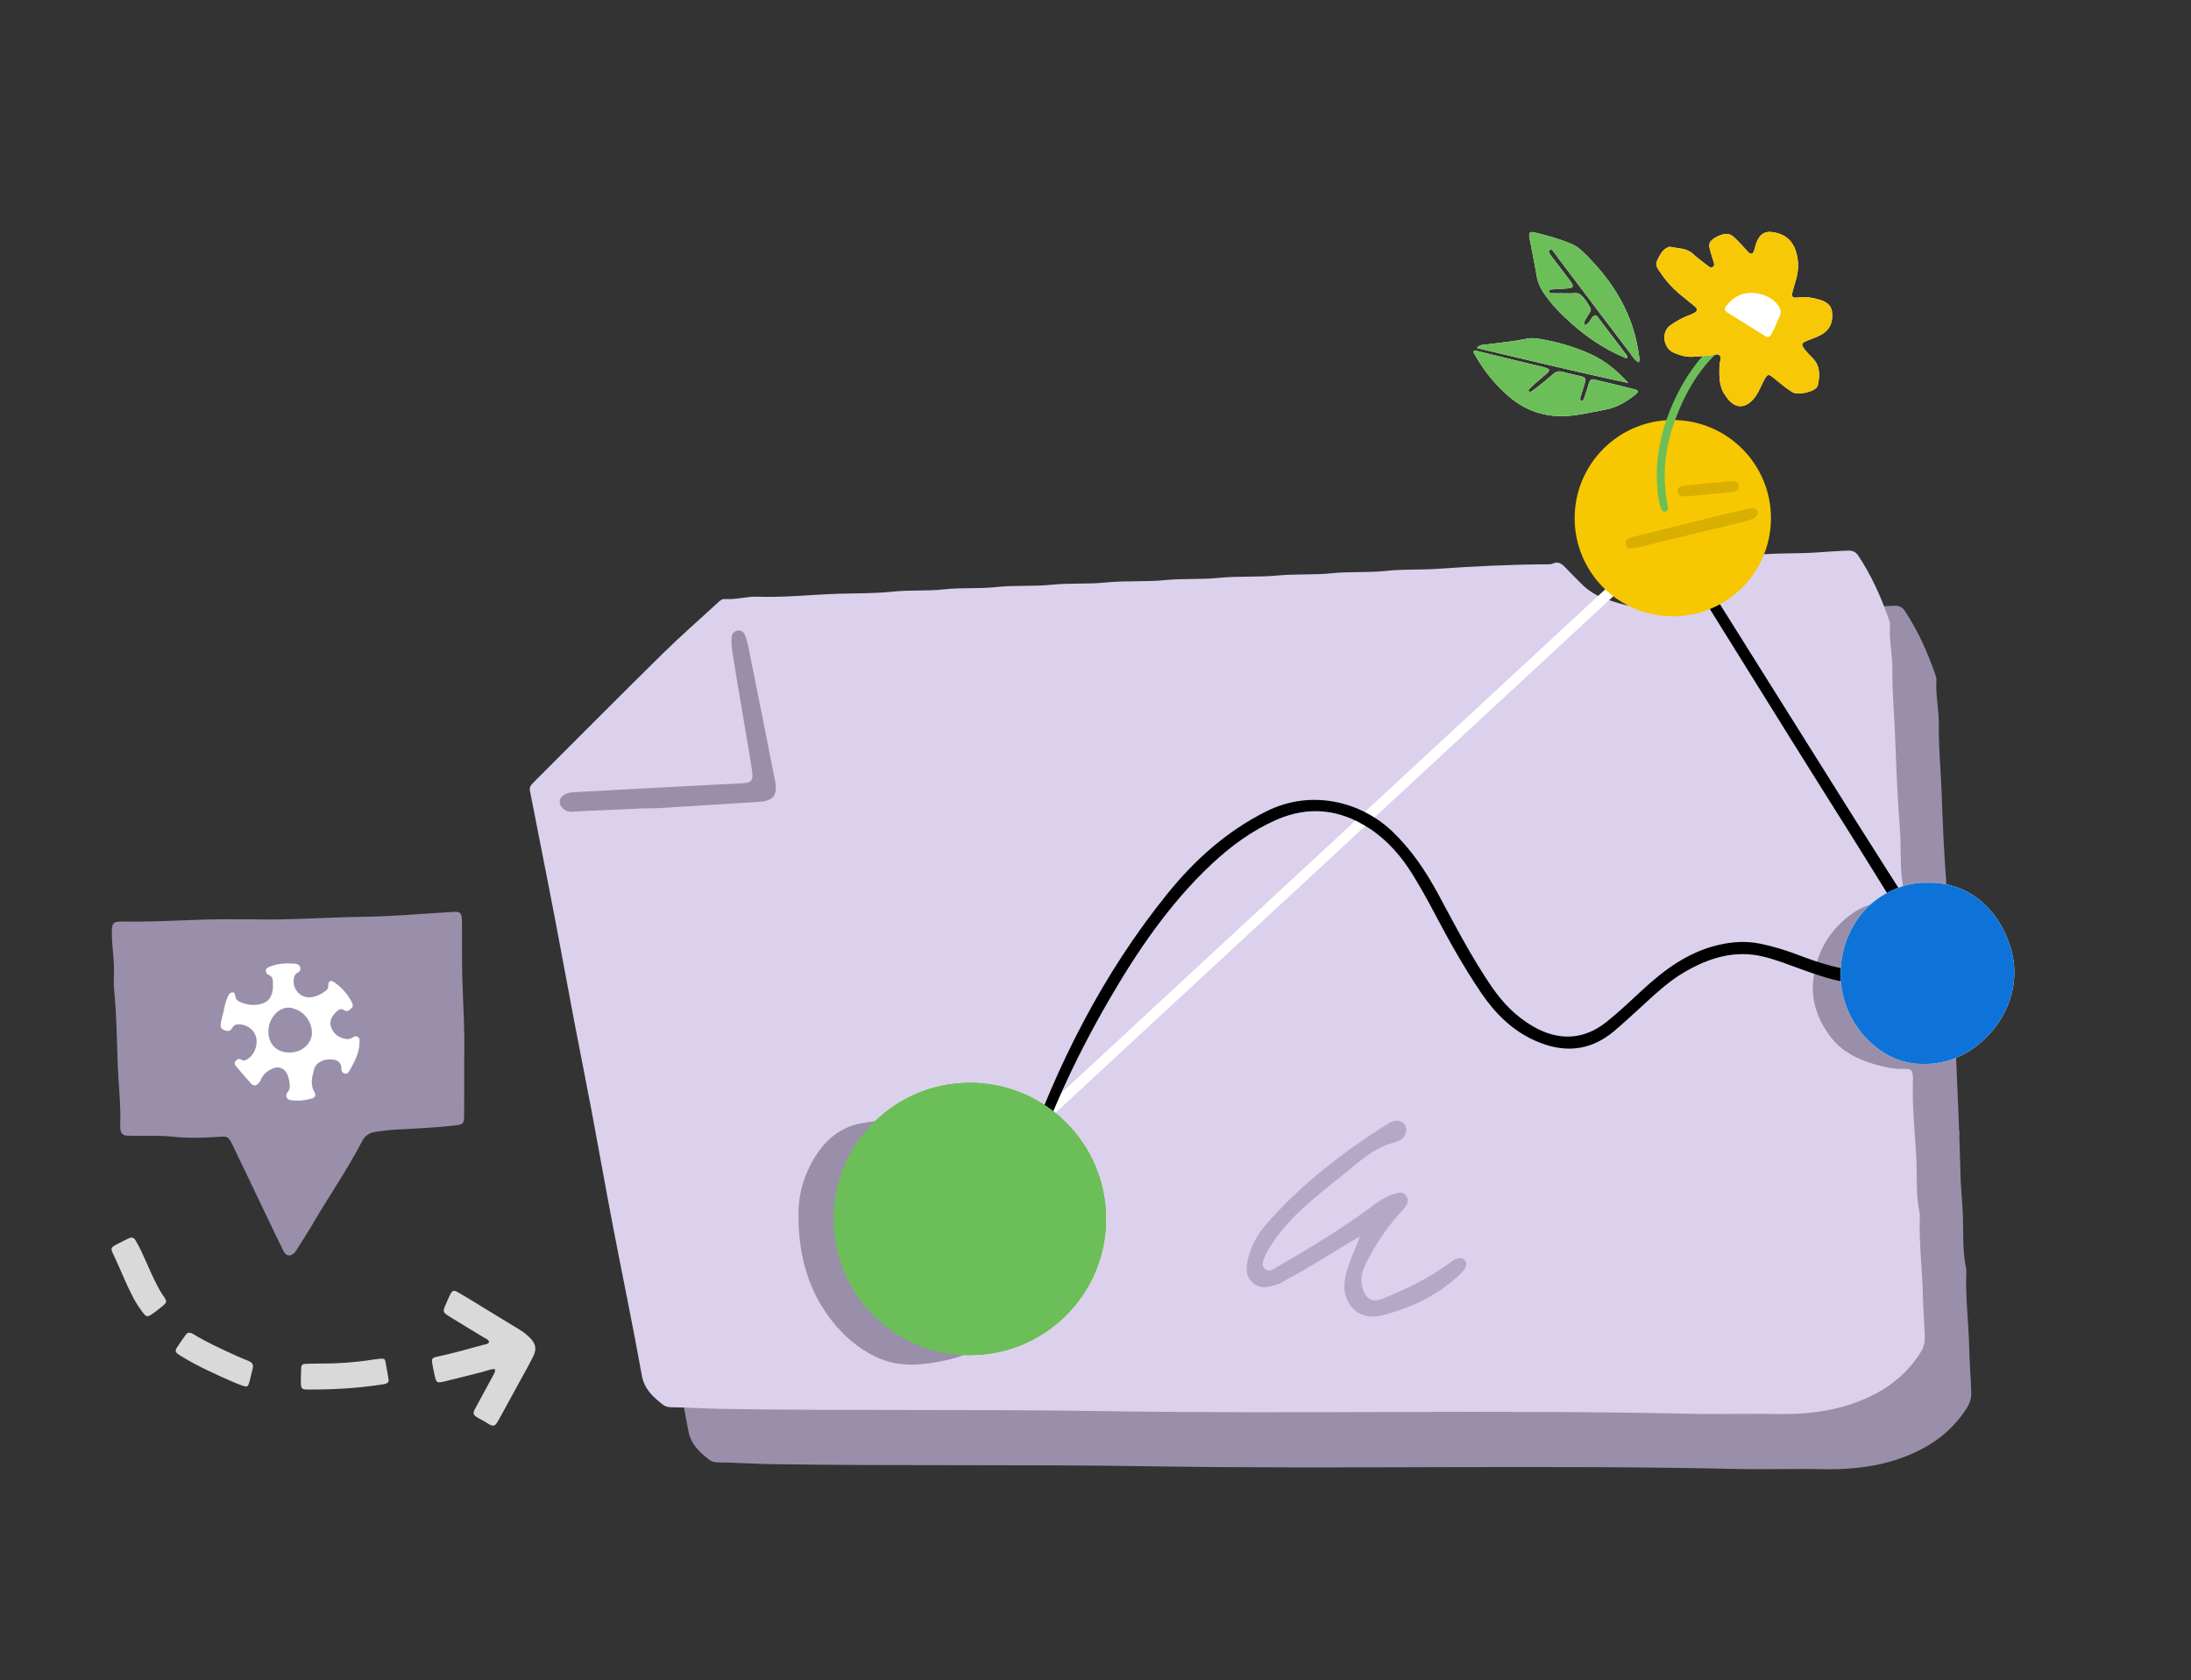 <svg width="1038" height="796" xmlns="http://www.w3.org/2000/svg">
<rect width="100%" height="100%" fill="#333333" stroke="none"/>
<path d="M846.574 695.997C846.578 695.994 846.576 695.987 846.571 695.987C838.947 695.987 831.313 696.137 823.689 695.967C730.479 693.877 637.249 696.167 544.039 694.677C484.259 693.717 424.499 694.597 364.729 693.657C356.609 693.527 348.449 692.907 340.299 692.857C338.789 692.857 337.329 692.597 336.169 691.697C331.449 688.027 327.259 684.387 326.059 677.677C321.829 654.037 316.889 630.527 312.369 606.947C308.839 588.497 305.579 570.007 302.109 551.547C299.569 538.057 296.839 524.607 294.269 511.117C291.029 494.087 287.919 477.037 284.669 460.017C282.059 446.357 279.329 432.717 276.659 419.077C275.479 413.057 274.329 407.027 273.099 401.017C272.819 399.627 273.129 398.527 274.099 397.547C274.869 396.777 275.609 395.977 276.379 395.207C296.189 375.427 315.909 355.557 335.859 335.917C344.259 327.647 353.159 319.897 361.829 311.897C362.909 310.897 363.939 309.797 365.549 309.927C370.659 310.347 375.589 308.657 380.709 308.837C393.779 309.307 406.799 307.787 419.849 307.427C428.159 307.197 436.549 307.327 444.819 306.447C452.979 305.577 461.179 306.257 469.249 305.347C477.419 304.427 485.599 305.167 493.679 304.287C502.559 303.317 511.479 304.077 520.289 303.167C528.819 302.287 537.359 302.977 545.809 302.107C555.239 301.137 564.699 301.907 574.049 300.967C582.399 300.127 590.759 300.787 599.029 299.937C608.459 298.967 617.919 299.697 627.269 298.797C635.799 297.967 644.339 298.607 652.789 297.737C661.489 296.837 670.239 297.547 678.849 296.597C686.839 295.727 694.799 296.187 702.749 295.647C720.109 294.457 737.479 293.567 754.879 293.487C755.779 293.487 756.789 293.537 757.559 293.177C760.279 291.917 761.999 293.297 763.729 295.127C766.229 297.767 768.809 300.327 771.389 302.887C774.399 305.877 777.939 308.127 781.879 309.587C790.959 312.947 800.269 315.277 810.069 314.267C823.919 312.847 835.129 306.397 844.209 296.017C845.279 294.787 846.349 293.557 847.359 292.277C849.169 289.977 851.459 289.337 854.399 289.027C863.809 288.017 873.259 288.547 882.649 287.887C887.519 287.547 892.389 287.167 897.279 287.007C899.409 286.937 901.029 287.347 902.349 289.337C908.619 298.757 913.189 308.967 916.869 319.617C917.159 320.467 917.449 321.397 917.389 322.267C916.939 329.367 918.629 336.347 918.529 343.427C918.379 354.497 919.539 365.517 919.899 376.577C920.359 390.857 921.089 405.177 922.139 419.417C922.819 428.617 921.879 437.907 923.819 447.037C924.579 450.617 932.079 601.677 928.299 602.327C920.949 603.587 825.23 568.567 819 573.087C809.11 580.257 883.469 475.807 881.399 487.887C879.459 499.237 882.779 509.047 889.609 517.787C894.679 524.287 901.849 527.927 909.639 530.227C914.319 531.607 919.059 532.727 924.059 532.547C927.569 532.427 928.039 533.167 928.299 536.677C928.309 536.857 928.309 537.037 928.299 537.227C927.819 549.217 929.059 561.177 929.799 573.087C930.379 582.457 929.459 591.957 931.519 601.237C931.599 601.587 931.569 601.967 931.559 602.327C931.049 614.677 932.699 626.957 932.949 639.297C933.089 646.147 933.739 653.027 933.889 659.907C933.949 662.777 933.079 665.117 931.519 667.507C923.409 679.987 911.689 687.317 897.799 691.757C885.879 695.567 873.669 696.357 861.279 696.027C856.385 695.897 851.471 696.007 846.577 696.007C846.571 696.007 846.569 696 846.574 695.997V695.997Z" fill="#9A8FAA"></path>
<path d="M824.58 669.85C816.95 669.85 809.31 670 801.68 669.83C708.47 667.74 615.24 670.03 522.03 668.54C462.25 667.58 402.49 668.46 342.72 667.52C334.6 667.39 326.44 666.77 318.29 666.72C316.78 666.72 315.32 666.46 314.16 665.56C309.44 661.89 305.25 658.25 304.05 651.54C299.82 627.9 294.88 604.39 290.36 580.81C286.83 562.36 283.57 543.87 280.1 525.41C277.56 511.92 274.83 498.47 272.26 484.98C269.02 467.95 265.91 450.9 262.66 433.88C260.05 420.22 257.32 406.58 254.65 392.94C253.47 386.92 252.32 380.89 251.09 374.88C250.81 373.49 251.12 372.39 252.09 371.41C252.86 370.64 253.6 369.84 254.37 369.07C274.18 349.29 293.9 329.42 313.85 309.78C322.25 301.51 331.15 293.76 339.82 285.76C340.9 284.76 341.93 283.66 343.54 283.79C348.65 284.21 353.58 282.52 358.7 282.7C371.77 283.17 384.79 281.65 397.84 281.29C406.15 281.06 414.54 281.19 422.81 280.31C430.97 279.44 439.17 280.12 447.24 279.21C455.41 278.29 463.59 279.03 471.67 278.15C480.55 277.18 489.47 277.94 498.28 277.03C506.81 276.15 515.35 276.84 523.8 275.97C533.23 275 542.69 275.77 552.04 274.83C560.39 273.99 568.75 274.65 577.02 273.8C586.45 272.83 595.91 273.56 605.26 272.66C613.79 271.83 622.33 272.47 630.78 271.6C639.48 270.7 648.23 271.41 656.84 270.46C664.83 269.59 672.79 270.05 680.74 269.51C698.1 268.32 715.47 267.43 732.87 267.35C733.77 267.35 734.78 267.4 735.55 267.04C738.27 265.78 739.99 267.16 741.72 268.99C744.22 271.63 746.8 274.19 749.38 276.75C752.39 279.74 755.93 281.99 759.87 283.45C768.95 286.81 778.26 289.14 788.06 288.13C801.91 286.71 813.12 280.26 822.2 269.88C823.27 268.65 824.34 267.42 825.35 266.14C827.16 263.84 829.45 263.2 832.39 262.89C841.8 261.88 851.25 262.41 860.64 261.75C865.51 261.41 870.38 261.03 875.27 260.87C877.4 260.8 879.02 261.21 880.34 263.2C886.61 272.62 891.18 282.83 894.86 293.48C895.15 294.33 895.44 295.26 895.38 296.13C894.93 303.23 896.62 310.21 896.52 317.29C896.37 328.36 897.53 339.38 897.89 350.44C898.35 364.72 899.08 379.04 900.13 393.28C900.81 402.48 899.87 411.77 901.81 420.9C902.57 424.48 901.81 425.01 898.03 425.66C890.68 426.92 883.45 428.48 877.22 433C867.33 440.17 861.46 449.67 859.39 461.75C857.45 473.1 860.77 482.91 867.6 491.65C872.67 498.15 879.84 501.79 887.63 504.09C892.31 505.47 897.05 506.59 902.05 506.41C905.56 506.29 906.03 507.03 906.29 510.54C906.3 510.72 906.3 510.9 906.29 511.09C905.81 523.08 907.05 535.04 907.79 546.95C908.37 556.32 907.45 565.82 909.51 575.1C909.59 575.45 909.56 575.83 909.55 576.19C909.04 588.54 910.69 600.82 910.94 613.16C911.08 620.01 911.73 626.89 911.88 633.77C911.94 636.64 911.07 638.98 909.51 641.37C901.4 653.85 889.68 661.18 875.79 665.62C863.87 669.43 851.66 670.22 839.27 669.89C834.37 669.76 829.45 669.87 824.55 669.87L824.58 669.85Z" fill="#DCD1EC"></path>
<path d="M904.24 472.44C904.24 474.26 904.27 476.07 904.24 477.89C904.16 482.16 903.28 482.89 898.98 482.12C897.2 481.8 895.43 481.35 893.73 480.78C880.89 476.43 881.43 463.87 886.91 456.55C890.09 452.3 894.63 450.7 899.5 449.75C902.21 449.22 903.24 450.04 903.08 452.94C902.72 459.5 904.8 465.9 904.26 472.45L904.24 472.44Z" fill="#DCD1EC"></path>
<path d="M378.3 577.87C377.86 568.56 379.84 559.79 384.12 551.6C389.22 541.86 396.63 534.36 407.67 532.25C416.31 530.6 425.31 529.51 433.54 534.67C436.38 536.45 439.84 535.98 442.99 536.75C454.63 539.6 465.29 543.99 473.8 552.93C482.92 562.5 487.54 574 489.89 586.74C492.01 598.22 489.83 608.88 483.23 618.25C478.67 624.73 473.47 630.92 467.28 636C460.51 641.55 452.19 643.8 443.78 645.33C433.89 647.13 423.98 647.29 414.64 642.71C406.35 638.65 399.48 632.68 393.88 625.46C383.03 611.5 378.6 595.32 378.29 577.87H378.3Z" fill="#9A8FAA"></path>
<path d="M417.14 572.32C418.49 573.06 419.73 573.78 421 574.45C428.71 578.51 437.34 573.18 438.42 565.01C439 560.61 439.07 560.66 443.29 561.92C451.29 564.3 457.56 568.81 461.44 576.36C462.51 578.44 462.95 580.02 459.91 580.74C457.56 581.3 455.88 583.07 454.19 584.75C446.96 591.92 438.03 594.87 428.07 594.68C418.08 594.5 412.37 586.35 415.18 576.72C415.58 575.34 415.77 573.87 417.14 572.32Z" fill="#DCD1EC"></path>
<path d="M644.192 585.874C632.695 592.31 621.886 599.738 610.272 605.816C608.752 606.606 607.349 607.644 605.777 608.226C601.59 609.758 597.28 611.127 593.375 607.637C589.717 604.363 590.406 600.097 591.337 596.022C592.92 589.212 596.682 583.497 601.309 578.37C617.406 560.423 636.307 545.878 656.558 532.992C659.045 531.409 661.734 529.86 664.659 531.96C666.206 533.071 666.462 534.779 666.02 536.576C665.243 539.59 663.025 540.58 660.196 541.334C650.442 543.964 643.341 550.947 635.786 556.99C623.237 567.006 610.329 576.806 601.658 590.762C600.885 592.004 600.087 593.252 599.569 594.625C598.754 596.819 596.975 599.361 599.471 601.29C601.519 602.859 603.635 601.119 605.494 600.024C620.431 591.272 635.31 582.396 649.248 572.065C652.591 569.579 655.952 567.172 659.963 565.822C662.082 565.105 664.371 564.291 666.032 566.426C667.928 568.835 666.553 571.111 664.822 572.95C658.457 579.778 653.126 587.32 648.705 595.522C646.413 599.796 644.035 604.173 645.291 609.369C646.591 614.747 649.306 617.563 655.274 615.176C665.951 610.907 676.193 605.888 685.586 599.224C686.787 598.374 687.911 597.433 689.209 596.753C690.781 595.949 692.561 595.537 693.931 597.053C695.34 598.614 694.613 600.26 693.527 601.69C692.795 602.646 691.906 603.529 691.031 604.354C680.391 614.147 667.624 620.15 653.759 623.38C643.557 625.761 635.665 617.446 637.044 607.007C638.016 599.628 641.604 593.209 644.179 585.933L644.192 585.874Z" fill="#B4A7C8"></path>
<path d="M448 572L786 259" stroke="white" stroke-width="5"></path>
<path d="M885.65 466.13C874.48 466.59 864.14 463.07 853.86 459.38C847.71 457.17 841.64 454.72 835.26 453.19C821.81 449.97 809.71 453.82 798.24 460.43C789.52 465.46 782.44 472.62 775.03 479.31C771.52 482.47 768.08 485.69 764.44 488.72C752.92 498.28 740.37 498.92 727.18 493.01C716.42 488.19 708.35 480.15 701.8 470.51C693.41 458.17 686.18 445.15 679.24 431.95C676.2 426.16 672.98 420.46 669.58 414.88C664.23 406.1 657.62 398.34 649 392.64C634.96 383.36 620.03 381.59 604.43 388.52C593.01 393.6 583.1 400.87 574.01 409.4C553.9 428.27 538.66 450.84 524.98 474.49C509.2 501.77 496.07 530.32 486.43 560.38C482.27 573.36 478.53 586.47 474.6 599.52C473.97 601.6 473.58 603.81 471.88 605.37C471.34 605.87 470.59 606.11 469.87 605.73C469.16 605.36 468.87 604.7 469.02 603.92C469.16 603.21 469.38 602.52 469.58 601.82C474.6 584.55 478.72 567 484.7 550.02C500.81 504.27 522.43 461.38 553 423.5C565.94 407.46 581.15 393.77 599.98 384.37C621.45 373.66 644.91 379.93 659.53 393.83C668.62 402.47 675.44 412.66 681.35 423.59C689.38 438.45 697.11 453.49 706.68 467.47C711.89 475.08 718.1 481.5 726.14 486.19C738.27 493.26 750.23 492.84 761.13 484.13C766.94 479.49 772.35 474.35 777.81 469.29C788.46 459.43 799.85 450.94 814.42 447.62C820.92 446.14 827.3 445.76 833.85 447.09C840.11 448.36 846.17 450.22 852.12 452.5C861.13 455.95 870.28 458.92 879.96 459.88C887.8 460.66 895.52 459.9 903.11 457.98C905.13 457.47 906.84 457.2 907.59 459.42C908.32 461.58 906.83 462.92 904.98 463.52C898.7 465.57 892.22 466.31 885.63 466.14L885.65 466.13Z" fill="black"></path>
<path d="M785.77 243.03C787.64 243.3 788.53 244.75 789.41 246.1C793.17 251.89 796.92 257.69 800.59 263.54C826.48 304.8 852.31 346.09 878.23 387.32C888.77 404.09 899.49 420.75 910.11 437.47C910.89 438.69 911.67 439.93 912.25 441.25C912.81 442.53 912.48 443.79 911.34 444.66C910.19 445.54 908.93 445.41 907.78 444.65C906.54 443.83 905.77 442.58 905.02 441.33C886.57 410.43 867.06 380.19 848.07 349.63C827.55 316.6 806.97 283.59 786.42 250.58C785.46 249.04 784.31 247.58 783.97 245.75C783.71 244.34 784.1 243.21 785.77 243.04V243.03Z" fill="black"></path>
<circle cx="792.5" cy="245.5" r="46.5" fill="#F7C702"></circle>
<path d="M830.963 245.524C830.13 245.809 828.315 246.589 826.428 247.054C809.894 251.128 793.358 255.127 776.796 259.151C776.163 259.302 775.518 259.466 774.87 259.554C772.966 259.827 770.562 260.477 770.153 257.829C769.761 255.32 772.23 254.732 774.065 254.27C791.852 249.831 809.665 245.441 827.466 241.091C828.403 240.852 829.408 240.828 830.378 240.894C831.348 240.961 832.399 241.228 832.693 242.325C832.959 243.297 832.625 244.226 830.926 245.563L830.963 245.524Z" fill="#D9AF01"></path>
<path d="M823.374 231.861C822.619 232.241 821.815 232.938 820.934 233.03C813.559 233.821 806.181 234.536 798.786 235.163C797.173 235.293 795.241 235.05 794.77 233.227C794.241 231.227 795.984 230.299 797.594 230.118C805.283 229.284 812.978 228.576 820.688 227.93C821.985 227.818 823.254 228.503 823.706 229.897C823.867 230.412 823.53 231.088 823.386 231.849L823.374 231.861Z" fill="#D9AF01"></path>
<path d="M913.12 418.23C906.07 417.98 899.25 420 892.79 423.71C870.92 436.27 864.06 469.38 883.2 490.83C893.02 501.83 905.41 506 919.54 503.31C940.92 499.24 960.74 474.39 952.34 448.26C946.5 430.1 932.17 417.71 913.12 418.23Z" fill="white"></path>
<path d="M913.12 418.23C932.16 417.72 946.5 430.1 952.34 448.26C960.74 474.4 940.92 499.25 919.54 503.31C905.41 506 893.02 501.83 883.2 490.83C864.06 469.38 870.91 436.26 892.79 423.71C899.26 420 906.07 417.98 913.12 418.23Z" fill="#0D73D9"></path>
<path d="M786.929 241.049C786.21 238.764 785.72 236.477 785.439 234.143C783.781 220.213 786.108 206.818 791.358 193.954C796.745 180.762 804.53 169.158 815.504 159.865C816.732 158.822 817.932 157.746 819.518 157.288C820.511 157.002 821.526 157.044 822.119 158.074C822.634 158.961 822.21 159.761 821.612 160.428C821.123 160.974 820.568 161.488 819.973 161.908C807.26 170.849 799.583 183.48 794.104 197.614C789.671 209.04 787.735 220.894 789.106 233.167C789.365 235.49 789.835 237.797 790.139 240.117C790.271 241.13 790.147 242.178 788.87 242.412C787.812 242.602 787.387 241.748 786.939 241.051L786.929 241.049Z" fill="#6CBF58"></path>
<path d="M817.25 187.123C821.404 193.89 826.91 194.161 831.468 188.092C833.341 185.596 834.353 182.652 835.823 179.943C837.308 177.208 837.809 177.049 840.215 179.01C843.08 181.35 845.924 183.735 849.036 185.738C851.638 187.409 859.316 185.743 860.905 183.24C861.032 183.033 861.155 182.806 861.206 182.566C862.229 177.809 862.369 173.239 858.548 169.446C857.324 168.231 856.1 166.992 855.046 165.639C853.131 163.182 853.327 162.517 856.173 161.385C858.807 160.335 861.543 159.503 863.911 157.883C867.512 155.427 868.351 151.663 867.921 147.758C867.533 144.283 864.734 142.693 861.56 141.84C858.445 141.005 855.335 140.448 852.055 140.906C848.974 141.338 848.566 140.743 849.366 137.651C849.802 135.982 850.328 134.329 850.811 132.671C852.003 128.561 852.231 124.416 851.148 120.244C849.54 114.041 845.893 110.811 839.524 109.948C836.584 109.549 834.515 110.543 833.011 113.106C832.064 114.724 831.636 116.523 831.129 118.308C830.459 120.657 829.549 120.877 827.884 119.056C825.809 116.778 823.769 114.479 821.494 112.381C819.862 110.883 818.158 110.493 816.063 111.096C814.74 111.476 813.503 111.995 812.361 112.743C809.822 114.397 809.374 115.402 810.104 118.321C810.578 120.233 811.246 122.097 811.803 123.989C812.042 124.8 812.439 125.712 811.597 126.378C810.56 127.205 809.709 126.374 808.968 125.81C806.617 124.015 804.209 122.271 802.04 120.267C798.942 117.408 794.945 117.792 791.29 116.924C790.972 116.85 790.556 117.004 790.231 117.149C787.378 118.399 786.267 121.093 785.012 123.62C784.024 125.623 785.369 127.227 786.345 128.724C788.791 132.45 791.7 135.817 795.076 138.735C797.59 140.909 800.258 142.907 802.803 145.054C804.439 146.429 804.318 147.407 802.461 148.382C801.483 148.893 800.424 149.261 799.395 149.675C796.531 150.843 793.873 152.306 791.329 154.131C786.845 157.341 787.985 164.866 792.857 167.041C795.598 168.266 798.431 169.124 801.434 169.044C804.264 168.968 807.085 168.594 809.914 168.479C811.498 168.417 813.424 167.295 814.538 168.242C815.915 169.419 814.626 171.465 814.597 173.12C814.511 178.088 814.296 183.04 817.243 187.111L817.25 187.123ZM750.587 154.075C750.257 151.97 751.597 150.74 752.39 149.313C752.974 148.256 754.123 147.144 753.454 145.937C752.208 143.681 750.853 141.404 748.896 139.692C747.501 138.471 745.598 139.011 743.894 138.996C740.936 138.968 737.98 138.97 735.021 138.926C734.52 138.917 733.985 138.737 733.89 138.172C733.747 137.31 734.427 137.169 735.048 137.127C737.51 136.96 739.975 136.862 742.434 136.665C745.435 136.427 745.809 135.755 744.045 133.333C741.292 129.549 738.381 125.872 735.551 122.144C734.955 121.362 734.355 120.575 733.872 119.732C733.623 119.303 733.765 118.76 734.201 118.418C734.69 118.034 735.252 118.27 735.53 118.616C736.532 119.858 737.417 121.195 738.379 122.477C749.593 137.334 760.784 152.206 772.054 167.012C773.306 168.658 774.333 170.65 776.38 171.683C776.918 170.566 776.654 169.715 776.55 168.877C774.036 148.819 764.041 132.783 749.71 119.098C748.283 117.737 746.704 116.518 744.874 115.718C739.194 113.245 733.212 111.679 727.233 110.166C724.7 109.523 724.134 110.169 724.635 112.847C725.757 118.912 727.048 124.953 728.073 131.03C728.539 133.793 729.633 136.176 731.142 138.469C734.905 144.192 739.674 148.987 744.784 153.492C752.06 159.906 759.99 165.276 768.934 169.082C769.566 169.354 770.175 169.975 770.96 169.449C770.977 169.206 771.102 168.905 771.001 168.768C766.328 162.57 761.639 156.383 756.943 150.199C755.99 148.944 755.187 149.313 754.307 150.394C753.276 151.657 752.802 153.509 750.598 154.068L750.587 154.075ZM698.512 165.981C698.343 166.262 698.179 166.539 698.006 166.814C702.339 174.708 707.741 181.709 714.634 187.673C723.858 195.645 734.371 198.359 746.255 196.699C751.014 196.035 755.69 194.967 760.41 194.111C765.979 193.105 770.52 190.322 774.809 186.929C776.348 185.711 776.272 184.943 774.403 184.455C768.073 182.817 761.704 181.346 755.347 179.805C753.759 179.422 753.125 180.295 752.728 181.652C752.067 183.899 751.356 186.13 750.598 188.35C750.333 189.121 750.076 190.048 748.861 189.866C748.272 188.569 749.04 187.461 749.35 186.31C749.738 184.887 750.273 183.493 750.652 182.067C751.449 179.048 751.313 178.828 748.204 178.054C745.572 177.392 742.895 176.902 740.281 176.165C738.54 175.677 737.201 176.044 735.87 177.197C733.45 179.288 730.957 181.312 728.459 183.316C727.408 184.159 726.265 184.908 725.138 185.654C724.988 185.747 724.642 185.666 724.457 185.549C724.091 185.32 724.046 184.86 724.291 184.597C725.111 183.689 725.966 182.8 726.886 181.99C728.641 180.438 730.486 178.991 732.228 177.432C734.621 175.285 734.539 174.985 731.527 174.031C731.058 173.882 730.58 173.755 730.1 173.637C725.552 172.54 721 171.461 716.449 170.359C710.465 168.905 704.484 167.442 698.497 165.982L698.512 165.981ZM771.395 181.421C766.212 175.739 760.501 170.896 753.57 167.784C745.774 164.282 737.611 161.877 729.157 160.525C727.321 160.232 725.469 160.054 723.633 160.432C716.971 161.788 710.215 162.428 703.482 163.284C702.303 163.432 700.971 163.242 699.651 164.891C723.703 170.537 747.405 176.352 771.39 181.425L771.395 181.421Z" fill="white"></path>
<path d="M817.25 187.123C814.298 183.055 814.519 178.1 814.604 173.132C814.629 171.471 815.922 169.431 814.545 168.254C813.427 167.301 811.501 168.423 809.922 168.491C807.092 168.606 804.271 168.98 801.442 169.056C798.438 169.135 795.605 168.278 792.864 167.052C787.988 164.872 786.852 157.353 791.336 154.143C793.875 152.322 796.538 150.855 799.402 149.687C800.428 149.267 801.49 148.904 802.468 148.394C804.325 147.419 804.44 146.444 802.81 145.065C800.265 142.919 797.597 140.921 795.083 138.747C791.708 135.829 788.798 132.462 786.352 128.735C785.371 127.242 784.031 125.635 785.019 123.632C786.27 121.099 787.385 118.41 790.238 117.161C790.564 117.015 790.98 116.861 791.298 116.936C794.952 117.804 798.953 117.426 802.047 120.278C804.216 122.282 806.624 124.026 808.975 125.822C809.716 126.385 810.567 127.216 811.605 126.389C812.447 125.724 812.049 124.811 811.81 124.001C811.253 122.108 810.585 120.245 810.111 118.333C809.386 115.41 809.834 114.405 812.368 112.755C813.51 112.007 814.745 111.497 816.07 111.108C818.165 110.505 819.871 110.885 821.501 112.393C823.782 114.487 825.816 116.79 827.891 119.068C829.546 120.887 830.466 120.669 831.136 118.32C831.644 116.535 832.071 114.736 833.018 113.118C834.522 110.555 836.591 109.561 839.531 109.96C845.9 110.823 849.542 114.056 851.155 120.256C852.241 124.433 852.01 128.572 850.818 132.683C850.335 134.341 849.809 135.994 849.373 137.662C848.567 140.759 848.981 141.349 852.062 140.918C855.338 140.454 858.449 141.011 861.567 141.852C864.741 142.705 867.54 144.295 867.928 147.77C868.358 151.675 867.525 155.436 863.919 157.895C861.547 159.508 858.814 160.347 856.18 161.396C853.334 162.529 853.135 163.188 855.053 165.651C856.111 167.009 857.331 168.243 858.555 169.458C862.376 173.25 862.236 177.82 861.213 182.578C861.162 182.817 861.045 183.041 860.912 183.252C859.323 185.755 851.641 187.415 849.043 185.75C845.925 183.75 843.087 181.362 840.222 179.022C837.816 177.061 837.312 177.214 835.83 179.955C834.36 182.663 833.348 185.608 831.475 188.104C826.923 194.169 821.411 193.901 817.257 187.134L817.25 187.123ZM822.658 140.627C820.805 141.672 819.428 143.228 818.045 144.813C816.865 146.159 816.902 147.095 818.463 148.054C824.446 151.737 830.407 155.45 836.347 159.193C837.593 159.979 838.291 159.634 839.017 158.473C840.722 155.73 841.707 152.666 843.075 149.78C843.937 147.96 843.537 146.529 842.524 144.984C838.692 139.176 828.655 136.958 822.665 140.638L822.658 140.627Z" fill="#F7C805"></path>
<path d="M750.587 154.075C752.79 153.517 753.264 151.664 754.296 150.402C755.176 149.321 755.981 148.957 756.931 150.206C761.633 156.386 766.317 162.577 770.989 168.775C771.09 168.912 770.971 169.21 770.948 169.456C770.163 169.982 769.554 169.361 768.922 169.089C759.981 165.274 752.05 159.904 744.772 153.499C739.663 148.995 734.896 144.205 731.13 138.477C729.621 136.184 728.528 133.801 728.061 131.037C727.038 124.951 725.745 118.92 724.623 112.855C724.126 110.182 724.688 109.53 727.221 110.174C733.201 111.686 739.176 113.256 744.862 115.726C746.698 116.522 748.271 117.744 749.698 119.105C764.029 132.79 774.024 148.826 776.539 168.884C776.643 169.722 776.907 170.574 776.368 171.69C774.316 170.661 773.294 168.665 772.043 167.019C760.774 152.204 749.578 137.336 738.367 122.484C737.403 121.212 736.518 119.874 735.519 118.624C735.24 118.277 734.679 118.042 734.189 118.425C733.754 118.767 733.617 119.307 733.861 119.739C734.353 120.585 734.953 121.372 735.539 122.151C738.369 125.879 741.28 129.557 744.033 133.341C745.798 135.763 745.423 136.435 742.422 136.672C739.963 136.87 737.495 136.961 735.037 137.134C734.415 137.176 733.736 137.317 733.879 138.18C733.973 138.744 734.517 138.926 735.009 138.933C737.965 138.971 740.924 138.975 743.883 139.003C745.586 139.018 747.489 138.478 748.885 139.699C750.841 141.411 752.196 143.688 753.443 145.944C754.108 147.146 752.962 148.263 752.379 149.32C751.589 150.753 750.245 151.977 750.575 154.082L750.587 154.075Z" fill="#6CBF58"></path>
<path d="M698.518 165.977C704.499 167.44 710.481 168.903 716.47 170.354C721.021 171.457 725.573 172.535 730.121 173.632C730.601 173.75 731.079 173.877 731.548 174.026C734.56 174.98 734.642 175.28 732.249 177.427C730.51 178.992 728.666 180.439 726.907 181.985C725.987 182.795 725.141 183.687 724.312 184.592C724.073 184.852 724.118 185.311 724.478 185.544C724.663 185.661 725.009 185.742 725.159 185.649C726.286 184.903 727.423 184.158 728.48 183.311C730.978 181.307 733.469 179.292 735.891 177.192C737.222 176.039 738.561 175.672 740.302 176.16C742.91 176.9 745.588 177.391 748.225 178.049C751.334 178.823 751.464 179.046 750.673 182.062C750.297 183.494 749.765 184.878 749.371 186.305C749.058 187.45 748.29 188.558 748.882 189.861C750.1 190.048 750.36 189.113 750.619 188.345C751.377 186.125 752.088 183.894 752.748 181.647C753.146 180.29 753.776 179.412 755.367 179.8C761.721 181.336 768.094 182.812 774.424 184.45C776.298 184.935 776.369 185.706 774.83 186.924C770.541 190.317 766 193.1 760.431 194.106C755.717 194.958 751.035 196.03 746.276 196.694C734.382 198.352 723.87 195.638 714.655 187.668C707.756 181.708 702.355 174.707 698.027 166.809C698.196 166.528 698.36 166.251 698.533 165.976L698.518 165.977Z" fill="#6CBF58"></path>
<path d="M771.401 181.417C747.411 176.349 723.715 170.53 699.663 164.884C700.982 163.235 702.308 163.428 703.493 163.277C710.22 162.424 716.982 161.781 723.645 160.425C725.484 160.052 727.333 160.225 729.168 160.517C737.622 161.87 745.785 164.275 753.582 167.777C760.513 170.889 766.229 175.729 771.407 181.414L771.401 181.417Z" fill="#6CBF58"></path>
<path d="M822.655 140.621C828.644 136.941 838.685 139.164 842.513 144.967C843.532 146.508 843.932 147.939 843.064 149.763C841.696 152.649 840.72 155.715 839.006 158.455C838.278 159.626 837.582 159.961 836.336 159.175C830.397 155.433 824.43 151.723 818.452 148.036C816.891 147.078 816.858 146.147 818.034 144.795C819.417 143.211 820.788 141.658 822.648 140.61L822.655 140.621Z" fill="white"></path>
<path d="M279.16 384.11C276.62 384.26 274.08 384.37 271.55 384.57C269.62 384.73 267.94 384.27 266.57 382.9C264.45 380.77 264.77 378.03 267.31 376.49C268.58 375.72 270.01 375.45 271.48 375.36C285.25 374.6 299.02 373.84 312.79 373.1C325.84 372.41 338.89 371.78 351.94 371.07C356.11 370.84 357 369.69 356.26 364.89C354.82 355.56 353.16 346.26 351.6 336.95C350.04 327.64 348.45 318.33 346.98 309C346.62 306.69 346.47 304.3 346.6 301.96C346.7 300.22 347.89 298.91 349.75 298.7C351.45 298.5 352.47 299.67 353.02 301.08C353.61 302.59 354.08 304.18 354.4 305.77C358.69 327.14 362.97 348.5 367.19 369.88C368.55 376.74 366.31 379.5 359.59 379.9C343.84 380.84 328.09 381.88 312.34 382.84C309.62 383.01 306.89 382.92 304.17 383.03C295.83 383.38 287.5 383.77 279.16 384.14C279.16 384.13 279.16 384.12 279.16 384.11Z" fill="#9A8FAA"></path>
<circle cx="459.5" cy="577.5" r="64.5" fill="#6CBF58"></circle>
<circle cx="459.5" cy="577.5" r="64.5" fill="#6CBF58"></circle>
<circle cx="459.5" cy="577.5" r="64.5" fill="#6CBF58"></circle>
<path d="M219.908 502.039C219.908 510.66 219.953 519.271 219.89 527.891C219.854 532.546 219.584 532.752 214.958 533.262C205.869 534.274 196.735 534.694 187.601 535.187C184.343 535.366 181.095 535.751 177.864 536.225C175.137 536.628 172.905 538.051 171.636 540.513C164.671 553.976 156.005 566.428 148.374 579.497C145.998 583.57 143.424 587.535 140.913 591.537C140.4 592.36 139.878 593.237 139.158 593.855C137.359 595.386 135.478 595.046 134.407 592.897C131.86 587.804 129.421 582.657 126.965 577.519C121.34 565.783 115.77 554.021 110.082 542.312C108.12 538.266 107.67 538.293 103.225 538.615C95.881 539.143 88.529 539.278 81.195 538.472C75.642 537.863 70.081 538.275 64.528 538.132C63.061 538.096 61.586 538.105 60.119 538.024C58.166 537.917 57.194 536.789 57.032 534.9C56.987 534.417 56.924 533.925 56.942 533.441C57.356 523.836 56.159 514.294 55.79 504.725C55.34 492.891 55.259 481.03 54.107 469.223C53.873 466.806 53.855 464.344 53.972 461.91C54.296 455.223 52.973 448.625 53 441.965C53.018 437.15 53.504 436.514 58.346 436.612C76.497 436.953 94.603 435.198 112.755 435.556C114.879 435.601 117.011 435.476 119.135 435.538C136.63 436.013 154.088 434.616 171.573 434.375C185.927 434.178 200.263 432.88 214.607 432.038C218.063 431.832 218.774 432.352 218.837 436.245C218.954 444.696 218.774 453.155 218.981 461.605C219.314 475.086 220.304 488.549 219.908 502.039V502.039Z" fill="#9A8FAA"></path>
<path d="M234.448 648.629C232.169 648.61 230.322 649.562 228.365 650.038C222.409 651.486 216.486 653.072 210.524 654.505C206.948 655.366 206.72 655.157 205.872 651.448C205.499 649.809 205.16 648.164 204.876 646.511C204.379 643.581 204.527 643.314 207.534 642.666C214.661 641.126 221.666 639.156 228.674 637.217C229.738 636.919 231.001 636.963 231.734 635.896C231.409 634.53 230.15 634.241 229.193 633.652C223.729 630.31 218.23 627.029 212.789 623.66C209.83 621.828 209.73 621.407 211.006 618.376C211.697 616.745 212.387 615.104 213.173 613.519C214.258 611.318 214.9 611.076 217.076 612.317C220.587 614.328 224.028 616.472 227.492 618.581C233.743 622.391 239.975 626.221 246.234 630.01C247.926 631.039 249.467 632.24 250.858 633.624C253.863 636.606 254.405 638.947 252.58 642.671C250.742 646.421 248.662 650.042 246.667 653.709C243.336 659.819 239.988 665.915 236.641 672.012C236.275 672.68 235.878 673.321 235.501 673.98C234.671 675.442 233.537 675.863 231.978 674.933C230.747 674.197 229.546 673.395 228.276 672.736C222.967 669.982 223.82 669.795 226.289 665.194C228.858 660.402 231.479 655.638 234.057 650.846C234.348 650.306 234.687 649.744 234.458 648.629L234.448 648.629Z" fill="#D9D9D9"></path>
<path d="M183.84 654.859C183.174 655.587 182.389 655.707 181.624 655.826C169.693 657.737 157.682 658.38 145.625 658.32C143.12 658.311 142.619 657.816 142.55 655.381C142.48 652.926 142.642 650.465 142.702 648.001C142.73 646.696 143.475 646.18 144.705 646.155C146.385 646.125 148.073 645.998 149.756 646.018C158.835 646.102 167.869 645.558 176.851 644.124C178.125 643.92 179.426 643.804 180.711 643.685C181.554 643.607 182.346 643.835 182.526 644.752C183.118 647.797 183.646 650.852 184.148 653.913C184.2 654.243 183.931 654.625 183.845 654.864L183.84 654.859Z" fill="#D9D9D9"></path>
<path d="M83.942 641.278C82.992 640.278 83.167 639.407 83.682 638.625C85.082 636.52 86.51 634.439 87.987 632.392C89.044 630.925 90.38 631.309 91.7 632.121C97.993 635.995 104.695 639.013 111.372 642.078C113.475 643.046 115.62 643.941 117.774 644.801C119.49 645.484 120.204 646.55 119.697 648.406C119.125 650.494 118.766 652.649 118.157 654.72C117.454 657.089 117.175 657.213 114.915 656.491C113.571 656.06 112.25 655.531 110.956 654.967C102.44 651.274 93.985 647.465 86.006 642.629C85.237 642.161 84.495 641.638 83.942 641.278Z" fill="#D9D9D9"></path>
<path d="M61.152 586.613C62.497 586.012 63.473 586.442 64.177 587.599C64.714 588.485 65.239 589.382 65.719 590.307C68.843 596.296 73.291 608.09 77.174 613.628C79.374 616.765 79.307 616.955 76.373 619.3C75.033 620.374 73.693 621.448 72.28 622.423C69.802 624.129 69.337 624.038 67.47 621.6C66.68 620.57 65.965 619.482 65.245 618.403C61.353 612.563 56.759 600.544 53.676 594.246C52.336 591.504 52.472 591.073 55.107 589.627C57.075 588.554 59.126 587.614 61.138 586.617L61.152 586.613Z" fill="#D9D9D9"></path>
<path d="M105.912 479.275C106.394 476.838 106.848 474.389 107.965 472.137C108.253 471.561 108.491 470.957 109.027 470.56C110.091 469.776 111.309 470.15 111.376 471.479C111.475 473.542 112.737 474.306 114.322 474.941C117.52 476.217 120.745 476.536 124.109 475.523C127.335 474.549 128.741 472.159 129.199 469.038C129.387 467.776 129.304 466.468 129.293 465.183C129.28 463.715 128.873 462.481 127.33 461.929C126.375 461.588 125.933 460.792 125.959 459.777C125.985 458.762 126.771 458.426 127.536 458.096C131.49 456.397 135.628 456.259 139.803 456.584C140.921 456.673 141.931 457.148 142.238 458.416C142.556 459.744 141.816 460.455 140.731 460.99C139.948 461.373 139.577 462.127 139.342 462.951C137.98 467.692 141.784 472.723 146.623 472.521C149.628 472.395 152.191 471.036 154.561 469.25C155.366 468.648 155.527 467.832 155.535 466.828C155.551 464.773 156.621 464.157 158.269 465.308C161.893 467.829 164.803 471.037 166.784 475.062C167.274 476.056 167.297 477.062 166.348 477.796C165.437 478.498 164.435 479.615 163.231 478.719C161.524 477.45 160.391 478.327 159.227 479.483C157.155 481.539 155.801 483.885 156.94 486.892C158.154 490.095 160.701 491.693 163.922 492.245C164.992 492.427 166.093 492.23 167.041 491.564C167.83 491.009 168.633 490.668 169.546 491.269C170.583 491.949 170.337 492.942 170.318 493.974C170.217 498.98 167.898 503.155 165.546 507.322C165.017 508.262 164.31 508.967 163.121 508.553C162.022 508.172 161.734 507.336 161.727 506.182C161.717 503.938 160.504 502.424 158.246 502.08C156.096 501.751 153.921 501.89 151.896 502.947C150.275 503.794 149.144 505.026 148.734 506.871C148.254 509.022 147.52 511.127 147.757 513.384C147.891 514.667 148.043 515.877 148.755 517.035C149.81 518.761 149.472 519.966 147.676 520.458C144.436 521.345 141.079 521.74 137.754 521.22C135.532 520.873 134.98 519.035 136.46 517.142C137.089 516.336 137.338 515.562 137.288 514.628C137.187 512.784 136.947 510.964 136.231 509.253C134.893 506.056 131.988 504.856 128.88 506.354C126.549 507.477 124.543 509.028 123.534 511.614C123.307 512.195 122.934 512.761 122.503 513.214C121.314 514.453 120.086 514.603 118.953 513.369C116.435 510.632 114.057 507.761 111.647 504.919C111.046 504.211 110.975 503.386 111.652 502.679C112.288 502.015 113.077 501.248 114.01 501.912C115.589 503.035 116.758 502.11 117.934 501.264C120.89 499.146 122.355 494.377 121.187 490.857C120.051 487.439 116.509 485.13 112.69 485.303C111.502 485.354 110.713 485.866 110.075 486.941C109.121 488.539 108.234 488.741 106.429 488.105C104.916 487.577 104.319 486.749 104.602 484.904C104.892 483.005 105.475 481.145 105.929 479.269L105.912 479.275ZM138.934 477.785C133.76 475.884 128.395 480.842 127.416 486.135C126.311 492.121 128.853 497.059 134.324 498.345C140.289 499.745 146.249 496.557 147.524 491.285C148.869 485.7 144.721 479.179 138.939 477.787L138.934 477.785Z" fill="white"></path>
</svg>
